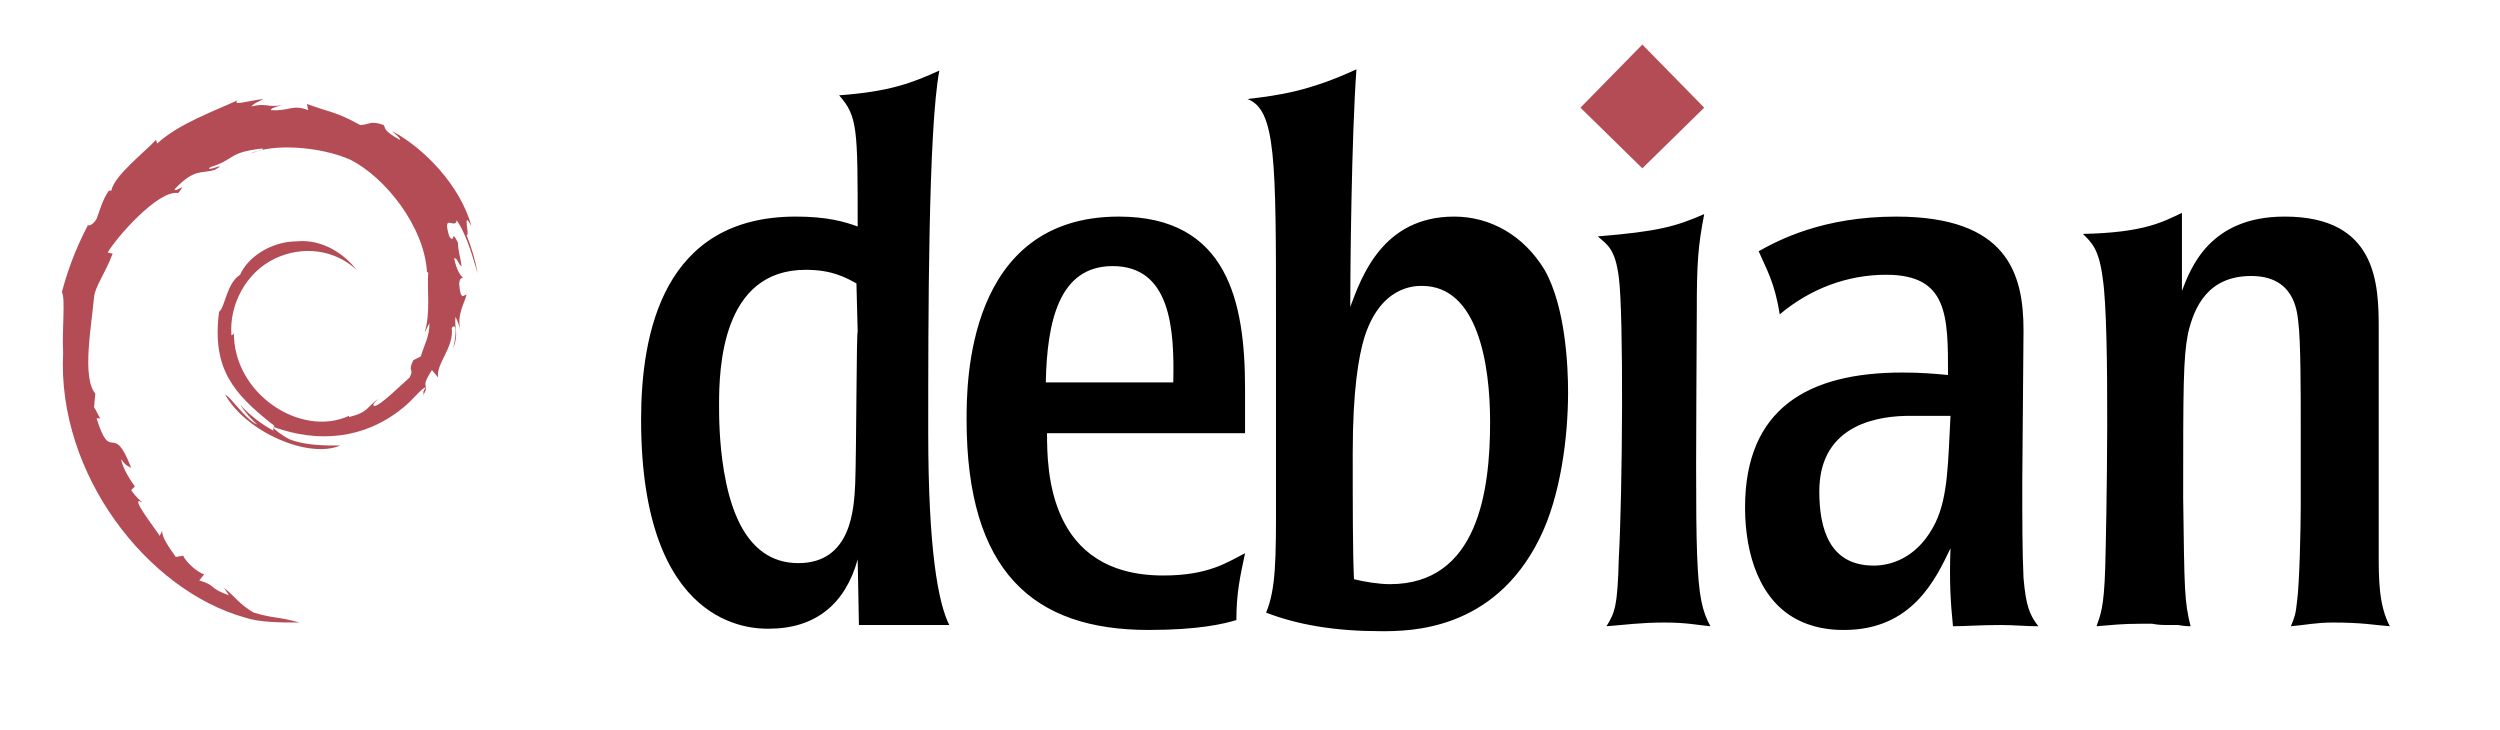 <svg version="1.2" xmlns="http://www.w3.org/2000/svg" viewBox="0 0 202 59" width="202" height="59"><style>.a{fill:#b44c56}</style><path fill-rule="evenodd" class="a" d="m135.8-63.5c-0.7 0.5-1.2 1-2 1.6-2.5-0.4-4.8-1.4-2.9-1.4 1.6 0.2 3.3 0.2 4.9-0.2zm6.2-6.7c-0.3 1.4-3.6 5 0 2.8 0.7-1.2 1.4-2.3 1.6-3.7-0.2 1.9-1.1 3.6-2.2 5.2 0.1-1.3-3.3 0.6 0.6-4.3zm2.2-6.7c0.3-1.4 1.2-2.5 1 1-0.3 1.4-0.6-0.9-1-1zm-18.5-46.1c0.1-0.3-1-0.4-2.2-0.6 3.5 0.1 3.3 0.3 2.2 0.6zm-0.1 0.1h-0.7l0.8-0.1z"/><path fill-rule="evenodd" class="a" d="m34.7 26.1c0 1.1-0.4 1.7-0.7 2.7l-0.6 0.3c-0.5 1 0.1 0.6-0.3 1.4-0.8 0.7-2.3 2.2-2.8 2.3-0.4 0 0.2-0.5 0.3-0.6-1 0.7-0.8 1.1-2.4 1.5v-0.1c-3.9 1.8-9.4-1.8-9.3-6.8 0 0.3-0.1 0.2-0.2 0.3-0.2-2.5 1.2-5.1 3.5-6.2 2.3-1.1 4.9-0.7 6.6 0.9-0.9-1.2-2.7-2.5-4.8-2.3-2.1 0-4 1.3-4.6 2.7-1.1 0.7-1.2 2.6-1.7 3-0.6 4.6 1.2 6.6 4.2 9 0.5 0.3 0.1 0.3 0.2 0.6q-1.5-0.8-2.7-2.1c0.4 0.6 0.9 1.2 1.4 1.6-0.9-0.3-2.2-2.3-2.6-2.4 1.7 3 6.7 5.2 9.3 4.1-1.3 0-2.8 0-4.1-0.5-0.6-0.3-1.4-0.9-1.3-1 3.6 1.3 7.3 1 10.4-1.5 0.8-0.6 1.6-1.7 1.9-1.7-0.4 0.6 0 0.3-0.3 0.8 0.8-1.3-0.3-0.5 0.8-2.2l0.5 0.6c-0.2-1.1 1.3-2.4 1.1-4 0.4-0.5 0.4 0.5 0.1 1.7 0.5-1.3 0.1-1.5 0.2-2.6 0.2 0.4 0.3 0.7 0.4 1.1-0.3-1.3 0.3-2.1 0.5-2.9-0.2 0-0.5 0.6-0.6-0.9 0.1-0.6 0.2-0.3 0.3-0.5-0.1 0-0.5-0.5-0.7-1.5 0.2-0.2 0.4 0.6 0.6 0.6-0.1-0.7-0.3-1.3-0.3-1.9-0.6-1.2-0.2 0.2-0.7-0.5-0.6-2 0.5-0.5 0.6-1.3 0.9 1.3 1.4 3.4 1.7 4.3-0.2-1.1-0.5-2.1-0.9-3.1 0.3 0.1-0.4-2.2 0.4-0.7-0.9-3.3-3.8-6.3-6.4-7.7 0.3 0.3 0.7 0.6 0.6 0.7-1.4-0.8-1.1-0.9-1.3-1.2-1.1-0.4-1.2 0-1.9 0-2-1.1-2.4-1-4.3-1.7l0.1 0.5c-1.3-0.5-1.5 0.1-3 0-0.1-0.1 0.4-0.3 0.9-0.4-1.3 0.2-1.2-0.2-2.5 0.1 0.3-0.3 0.6-0.4 1-0.6-1.1 0.1-2.6 0.6-2.1 0.1-1.7 0.8-4.8 1.9-6.5 3.5l-0.1-0.3c-0.8 0.9-3.4 2.9-3.6 4.1h-0.2c-0.5 0.7-0.7 1.5-1 2.3-0.6 0.9-0.9 0.3-0.7 0.5-1.1 2.1-1.7 3.9-2.1 5.4 0.3 0.5 0 3 0.1 4.9-0.5 9.8 6.8 19.2 14.7 21.4 1.2 0.4 2.9 0.4 4.4 0.4-1.8-0.5-2-0.3-3.7-0.8-1.2-0.7-1.5-1.3-2.4-2l0.4 0.6c-1.7-0.6-1-0.8-2.4-1.2l0.4-0.5c-0.5-0.1-1.5-1-1.7-1.5l-0.6 0.1c-0.7-1-1.1-1.6-1.1-2.1l-0.2 0.4c-0.2-0.4-2.6-3.4-1.4-2.7-0.2-0.2-0.5-0.4-0.9-1l0.3-0.3c-0.6-0.8-1.1-1.8-1.1-2.2 0.3 0.5 0.6 0.6 0.8 0.7-1.5-3.9-1.6-0.2-2.8-4h0.3c-0.2-0.3-0.3-0.6-0.5-0.9l0.1-1.1c-1.1-1.3-0.3-5.5-0.1-7.8 0.1-0.9 0.9-1.9 1.5-3.5l-0.4-0.1c0.7-1.2 4.1-5.1 5.7-4.8 0.8-1-0.2 0-0.3-0.3 1.7-1.8 2.2-1.2 3.3-1.6 1.2-0.7-1 0.3-0.4-0.2 2-0.6 1.4-1.2 4.2-1.5 0.3 0.1-0.7 0.2-0.9 0.4 1.7-0.8 5.5-0.6 8 0.5 2.8 1.4 6 5.4 6.2 9.1h0.1c-0.1 1.5 0.2 3.3-0.3 4.9z"/><path fill-rule="evenodd" class="a" d="m113.5-54.3c-1.7-1.3-2.8-3.2-4-5l0.3-1.3c1.6 3.1 2.4 4 3.7 6.3zm-0.1-4.7c-0.8-1.3-1.7-2.7-2.1-4.3 0.4 0.9 0.8 1.8 1.5 2.5zm49.1-1.8q0.6-1.3 1.2-2.6 0.5-1.3 0.9-2.7 0.5-1.3 0.8-2.7 0.3-1.4 0.4-2.8l0.3-0.7c-0.5 4-1.7 7.9-3.6 11.5zm-39.3-63.9c1.8-0.2 3.7-0.3 5.4-0.4-1.4 0.3-3.2 0.1-4.5 0.6zm-45.3 24.8c0.2 0.8 1.9-1.2 0.6 1.8-2.7 1.9-0.4 0.9-0.6-1.8zm-2.1 8.8c-0.3 1-0.4 2.1-1 4 0.2-1.4-0.7-1.9 1-4zm2.1-8.9q0 0 0 0.1 0 0 0-0.1z"/><path fill-rule="evenodd" d="m64.3 17.5c2.5 0 3.9 0.4 5 0.8 0-7.9 0-8.9-1.5-10.6 4.1-0.3 5.9-1 8.1-2-0.9 4.7-0.9 20.1-0.9 29.2 0 9.5 0.8 13.8 1.7 15.6q-0.6 0-1.5 0c-1.9 0-4.6 0-5.8 0l-0.1-5.3c-1 3.6-3.4 5.6-7.2 5.6-1.3 0-10.3 0-10.3-16.9 0-7 1.8-16.4 12.5-16.4zm4.9 5.4c-0.9-0.5-2-1.1-4.1-1.1-6.8 0-7 8-7 10.9 0 0.9 0 3 0.4 5.4 0.4 2.3 1.5 7.4 6 7.4 4.3 0 4.5-4.4 4.6-6.4 0.1-2.6 0.1-12.3 0.2-12.3zm31.4 12.1h-16c0 3 0.1 11.5 9.4 11.5 3.7 0 5.2-1.1 6.6-1.8-0.4 1.9-0.7 3.2-0.7 5.4-1 0.3-3 0.8-7.1 0.8-9.3 0-14.7-4.7-14.7-17 0-2.9 0-16.4 12.3-16.4 8.8 0 10.2 6.9 10.2 13.9zm-5.8-4.1c0.1-4.3-0.2-9.4-4.9-9.4-4.3 0-5.3 4.4-5.4 9.4zm8.3 9.7v-14.7c0-13 0-17-2.3-17.9 2.5-0.3 4.9-0.6 8.8-2.4-0.4 5.5-0.5 16.2-0.5 19.2 0.9-2.4 2.6-7.3 8.4-7.3 2.9 0 5.6 1.5 7.3 4.3 1.7 3 1.9 7.8 1.9 9.9 0 3.6-0.6 8.4-2.3 11.8-3.7 7.5-10.5 7.5-12.8 7.5-3.7 0-6.7-0.5-9.3-1.5 0.8-1.9 0.8-4.4 0.8-8.9zm11.8-17.5c-0.6 0-3.4 0-4.7 4.3-0.4 1.4-0.9 4-0.9 9.2 0 4.3 0 8 0.1 10.2 0.8 0.2 2 0.4 2.9 0.4 7.1 0 8.1-7.5 8.1-13.1 0-4.7-1-11-5.5-11zm23.3 27.5c-1.1-0.1-1.9-0.3-3.7-0.3-2 0-3.3 0.2-4.7 0.3 0.7-1.1 0.9-1.7 1-5.5 0.3-5.4 0.4-19.7 0-22.7-0.3-2.3-0.9-2.6-1.7-3.3 4.9-0.4 6.3-0.8 8.6-1.8-0.5 2.6-0.6 3.9-0.6 7.9-0.1 20.8-0.2 23 1.1 25.4zm15.5-20.5c1.6 0 2.6 0.1 3.7 0.2 0-4.8 0-8.1-5-8.1-3.1 0-6.1 1.1-8.6 3.2-0.4-2.6-1.1-3.7-1.7-5.1 1.6-0.9 5.2-2.8 11.1-2.8 9 0 10.3 4.6 10.3 9.2l-0.1 12.2c0 3.2 0 5.6 0.1 7.8 0.2 2.3 0.5 3 1.2 3.9-1 0-2-0.1-3-0.1-1.8 0-2.9 0.1-3.9 0.1-0.2-2-0.3-3.6-0.2-6.3-1.2 2.5-3.1 6.6-8.6 6.6-0.5 0-2 0-3.5-0.7-3.3-1.5-4.5-5.4-4.5-9.2 0-8 5.1-10.9 12.7-10.9zm3.9 3.5h-3.3c-2.2 0-7.3 0.5-7.3 6.1 0 3 0.8 6 4.4 6 1.6 0 3.7-0.8 5-3.5 1-2.1 1-4.8 1.2-8.6zm34.6 11.1c0 2.1 0 4.2 0.9 5.9-1.3-0.1-2.2-0.3-4.6-0.3-1.4 0-2.2 0.2-3.4 0.3 0.3-0.7 0.4-1 0.5-2 0.2-1.4 0.3-6 0.3-7.7v-6.4c0-2.9 0-7-0.2-8.5-0.1-1-0.4-3.7-3.8-3.7-3.5 0-4.6 2.5-5.1 4.6-0.4 2-0.4 4.4-0.4 13.3 0.1 7.6 0.1 8.4 0.6 10.4q-0.5 0-1-0.1-0.5 0-1 0-0.6 0-1.1-0.1-0.5 0-1 0c-1.4 0-2.3 0.1-3.5 0.2 0.3-0.9 0.6-1.4 0.7-4.7 0.1-3.3 0.4-19.6-0.2-23.4-0.3-2.4-0.9-2.9-1.6-3.6 5-0.1 6.5-1 8-1.7v6.3c0.7-1.8 2.2-6 8.3-6 7.5 0 7.6 5.5 7.6 9.1zm-34.6-11.1z"/><path fill-rule="evenodd" class="a" d="m137.7 8.7l-5 4.9-5-4.9 5-5.1z"/></svg>